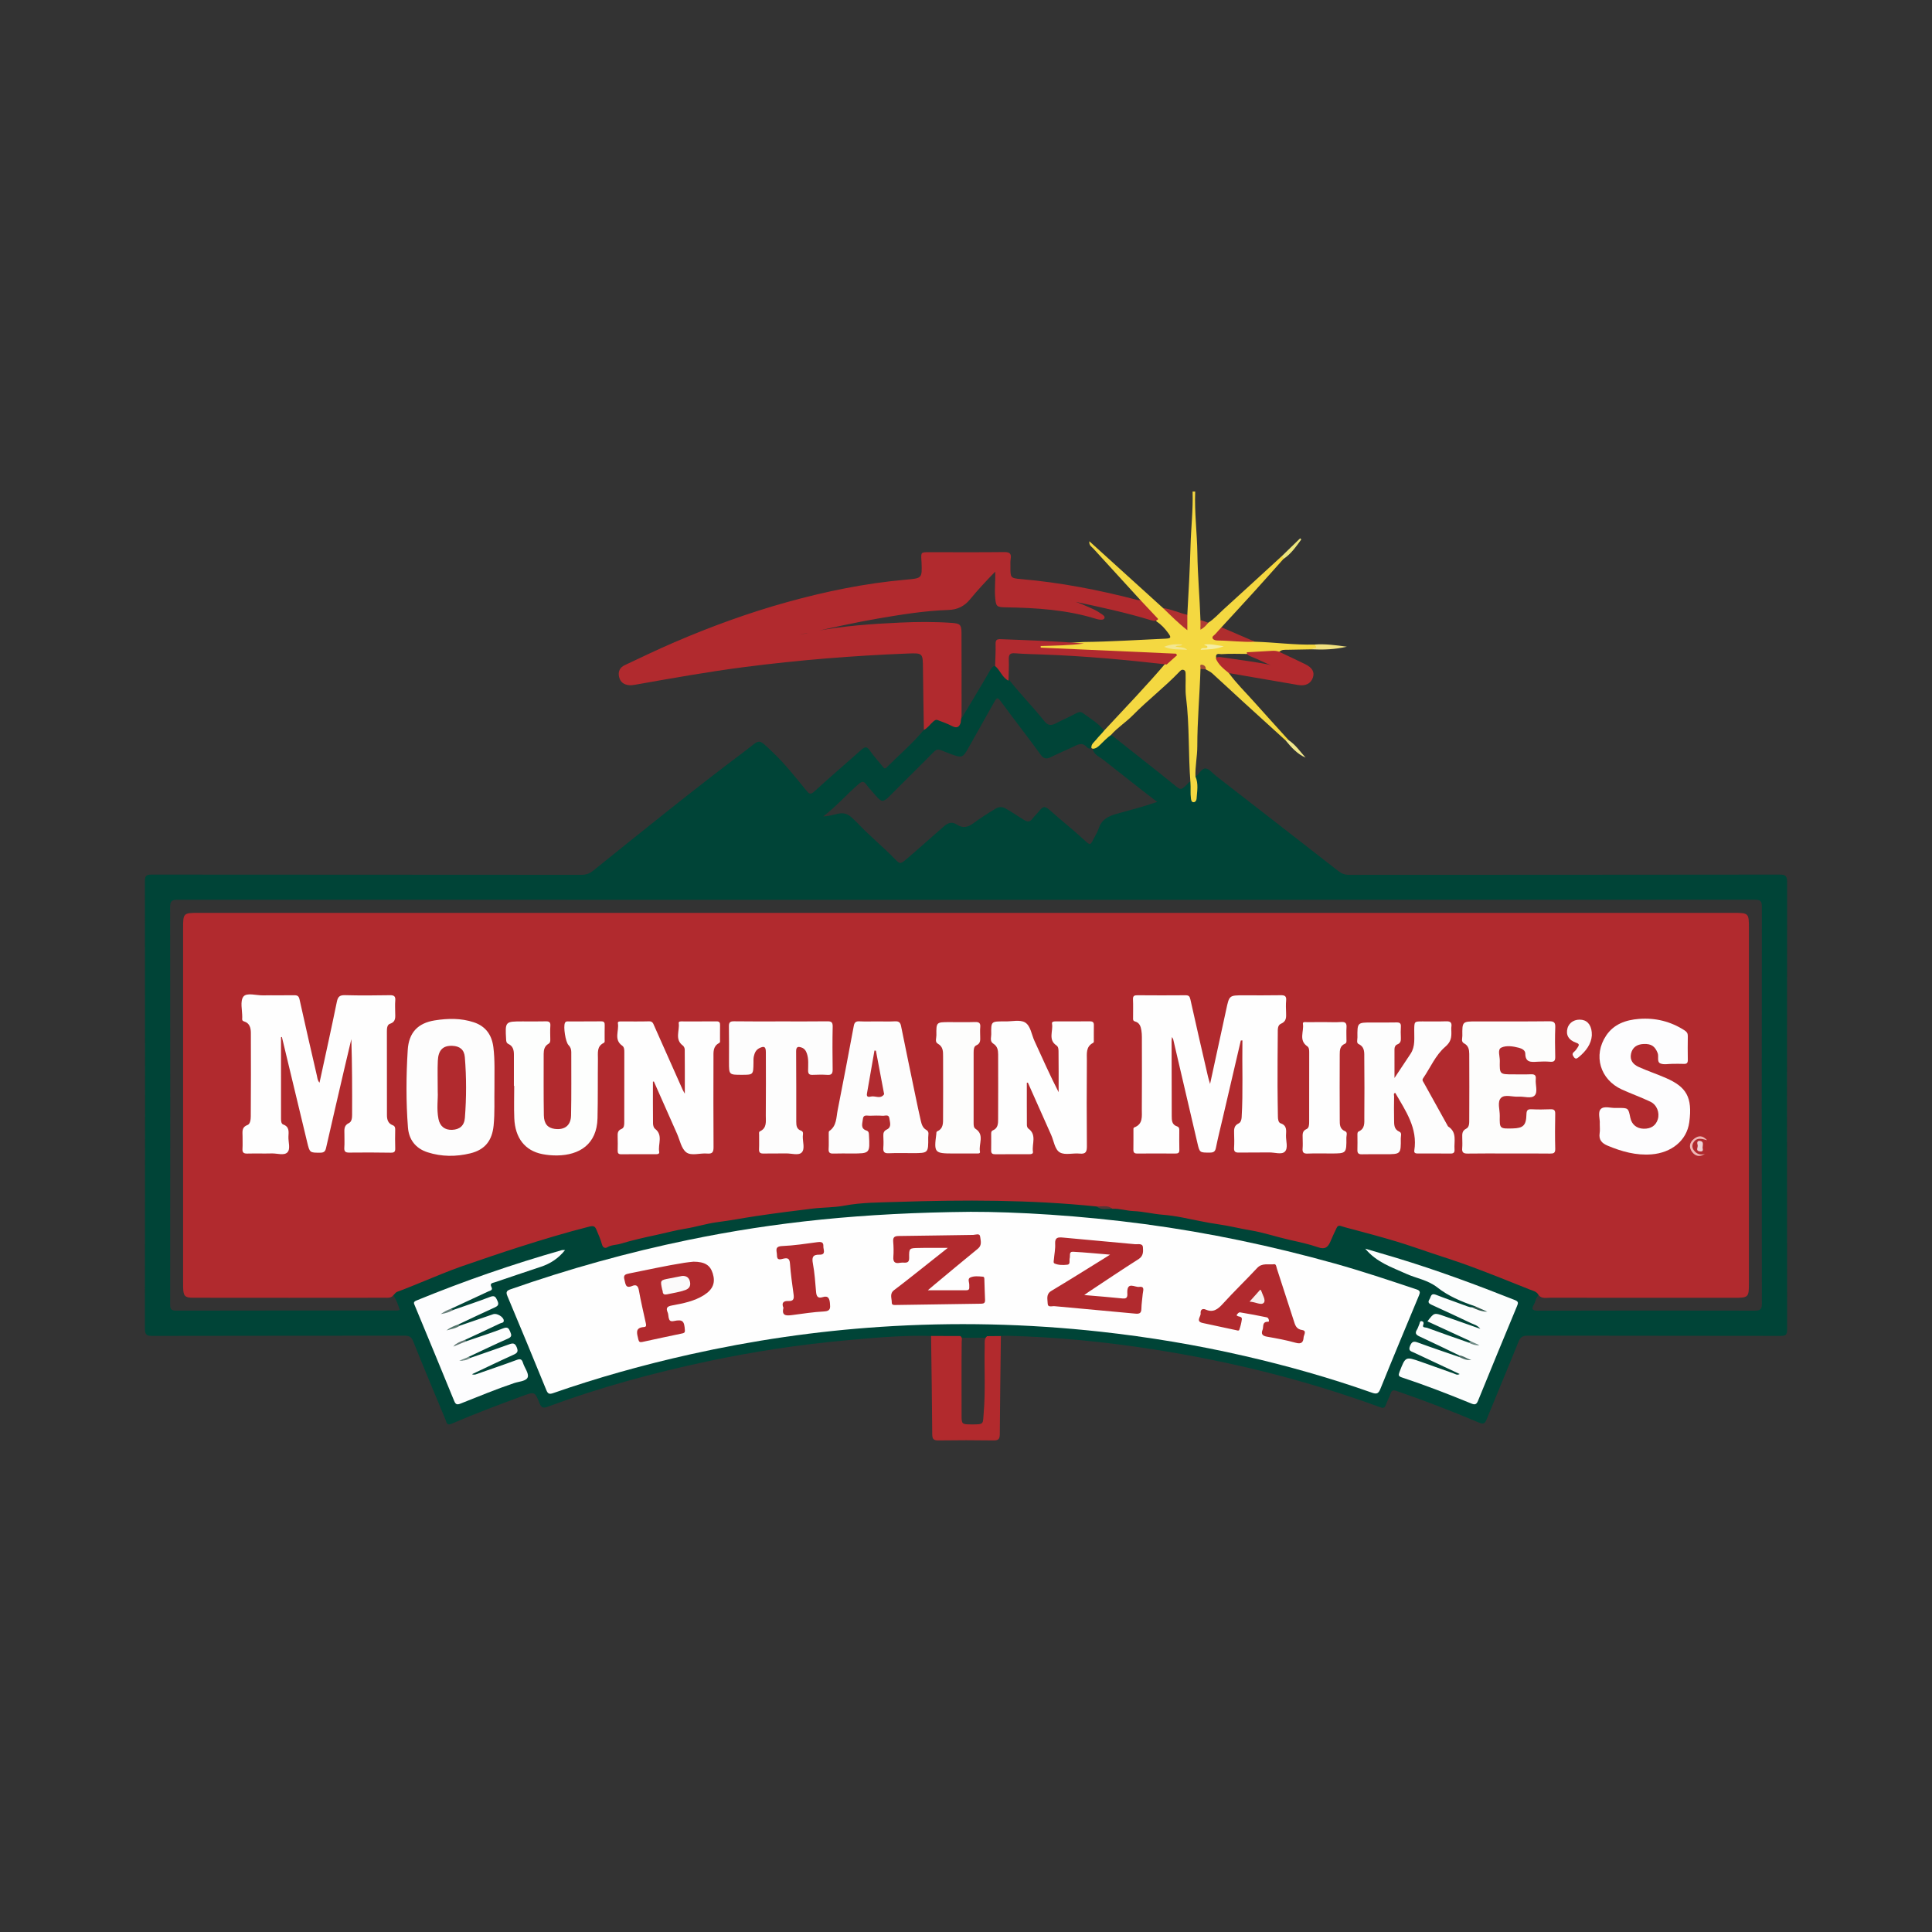 <?xml version="1.0" encoding="utf-8"?>
<!-- Generator: Adobe Illustrator 17.0.0, SVG Export Plug-In . SVG Version: 6.00 Build 0)  -->
<!DOCTYPE svg PUBLIC "-//W3C//DTD SVG 1.1//EN" "http://www.w3.org/Graphics/SVG/1.1/DTD/svg11.dtd">
<svg version="1.1" id="Layer_1" xmlns="http://www.w3.org/2000/svg" xmlns:xlink="http://www.w3.org/1999/xlink" x="0px" y="0px"
	 width="200px" height="200px" viewBox="0 0 200 200" enable-background="new 0 0 200 200" xml:space="preserve">

<rect x="0" y="0" width="200" height="200" fill="#333333" stroke="none"/>

<g>
	<path fill="#004437" d="M185,91.335c0.001-0.637-0.133-0.798-0.787-0.797c-14.855,0.022-29.709,0.015-44.564,0.025
		c-0.428,0-0.754-0.12-1.09-0.382c-4.225-3.298-8.46-6.582-12.693-9.87c-0.35-0.272-0.691-0.73-1.062-0.758
		c-0.432-0.033-0.651,0.598-1.049,0.839c-0.032,0.844-0.064,1.687-0.096,2.531c-0.043-0.003-0.086-0.006-0.13-0.01
		c-0.05-0.683-0.099-1.366-0.149-2.049c-0.277,0.021-0.408,0.252-0.581,0.415c-0.538,0.507-0.578,0.514-1.158,0.041
		c-2.067-1.689-4.184-3.316-6.269-4.983c-0.156-0.125-0.3-0.273-0.526-0.249c-0.685,0.326-1.071,1.027-1.729,1.386
		c0.074,0.649,0.668,0.844,1.079,1.164c1.847,1.438,3.668,2.908,5.595,4.375c-1.42,0.489-2.797,0.851-4.167,1.228
		c-0.862,0.237-1.574,0.569-1.877,1.497c-0.13,0.399-0.369,0.763-0.559,1.142c-0.311,0.62-0.354,0.627-0.884,0.135
		c-1.161-1.078-2.407-2.059-3.591-3.112c-0.569-0.506-0.726-0.46-1.195,0.122c-0.211,0.262-0.462,0.488-0.663,0.754
		c-0.24,0.318-0.491,0.309-0.81,0.122c-0.654-0.385-1.267-0.834-1.935-1.2c-0.382-0.209-0.692-0.201-1.058,0.02
		c-0.784,0.474-1.56,0.964-2.295,1.508c-0.571,0.423-1.094,0.531-1.711,0.128c-0.472-0.308-0.879-0.207-1.321,0.176
		c-1.316,1.138-2.598,2.315-3.929,3.437c-0.543,0.457-0.628,0.5-1.102,0.01c-1.257-1.301-2.672-2.437-3.908-3.761
		c-0.198-0.212-0.42-0.401-0.631-0.599c-0.408-0.383-0.859-0.504-1.412-0.382c-0.458,0.101-0.914,0.258-1.522,0.276
		c1.404-1.074,2.464-2.325,3.706-3.383c0.341-0.291,0.506-0.242,0.738,0.065c0.31,0.41,0.663,0.783,0.998,1.172
		c0.583,0.677,0.765,0.701,1.39,0.082c1.285-1.273,2.552-2.564,3.841-3.833c1.366-1.345,0.815-1.179,2.604-0.532
		c1.057,0.382,1.175,0.368,1.733-0.629c0.883-1.578,1.78-3.148,2.66-4.728c0.32-0.575,0.387-0.568,0.76-0.057
		c1.344,1.838,2.754,3.626,4.088,5.471c0.291,0.402,0.594,0.466,1.029,0.244c0.835-0.426,1.708-0.775,2.551-1.185
		c0.425-0.207,0.783-0.29,1.146,0.097c0.13,0.139,0.304,0.287,0.526,0.122c0.36-0.651,1.067-1.024,1.372-1.718
		c-0.613-0.811-1.49-1.308-2.284-1.902c-0.24-0.18-0.511-0.048-0.755,0.082c-0.668,0.357-1.366,0.655-2.036,1.007
		c-0.47,0.246-0.822,0.213-1.163-0.216c-1.164-1.464-2.481-2.798-3.642-4.266c-0.337-0.311-0.648-0.64-0.878-1.045
		c-0.142-0.249-0.332-0.467-0.67-0.429c-0.266,0.116-0.384,0.363-0.517,0.594c-1.003,1.738-2.044,3.452-3.08,5.17
		c-0.188,0.364-0.449,0.436-0.823,0.252c-0.397-0.195-0.835-0.296-1.235-0.49c-0.26-0.126-0.519-0.158-0.742,0.053
		c-0.335,0.317-0.724,0.592-0.901,1.047c-1.168,1.412-2.568,2.594-3.855,3.887c-0.212,0.213-0.294,0.043-0.408-0.097
		c-0.449-0.555-0.939-1.081-1.341-1.668c-0.31-0.452-0.528-0.364-0.87-0.058c-1.614,1.441-3.264,2.843-4.857,4.308
		c-0.421,0.388-0.569,0.228-0.843-0.106c-1.102-1.346-2.179-2.718-3.44-3.92c-1.631-1.554-1.268-1.383-2.854-0.193
		c-5.351,4.016-10.551,8.228-15.763,12.422c-0.367,0.295-0.724,0.428-1.201,0.428c-14.833-0.012-29.667-0.007-44.5-0.022
		c-0.535-0.001-0.704,0.094-0.703,0.675c0.019,15.437,0.021,30.873-0.002,46.31c-0.001,0.678,0.2,0.772,0.812,0.77
		c8.69-0.021,17.38-0.011,26.07-0.023c0.454-0.001,0.696,0.094,0.885,0.564c1.091,2.726,2.227,5.434,3.359,8.143
		c0.1,0.239,0.092,0.635,0.606,0.414c2.406-1.035,4.856-1.96,7.315-2.862c1.294-0.475,1.318-0.505,1.81,0.745
		c0.189,0.48,0.403,0.512,0.827,0.355c5.366-1.995,10.876-3.492,16.47-4.686c4.781-1.021,9.607-1.757,14.476-2.198
		c2.912-0.264,5.826-0.534,8.758-0.448c0.24,0.204,0.534,0.19,0.819,0.191c0.75,0.002,1.501,0.018,2.251-0.014
		c0.89,0.025,1.78,0.022,2.67,0c0.498-0.027,1.018,0.13,1.485-0.173c0.223-0.008,0.446-0.027,0.668-0.022
		c5.027,0.12,10.021,0.618,14.985,1.386c8.053,1.246,15.933,3.197,23.591,6.006c0.3,0.11,0.481,0.114,0.602-0.232
		c0.139-0.397,0.358-0.767,0.49-1.166c0.121-0.368,0.279-0.401,0.636-0.278c2.885,0.991,5.728,2.095,8.538,3.278
		c0.467,0.197,0.605,0.06,0.769-0.339c1.093-2.677,2.219-5.341,3.296-8.026c0.197-0.492,0.428-0.644,0.959-0.643
		c8.734,0.02,17.468,0.009,26.202,0.027c0.528,0.001,0.65-0.136,0.65-0.655C184.982,122.206,184.98,106.771,185,91.335z
		 M181.637,135.679c-7.461-0.017-14.923-0.016-22.384,0.005c-0.601,0.002-0.774-0.134-0.452-0.666
		c0.181-0.3,0.166-0.701,0.482-0.929c0.513,0.01,1.026,0.028,1.539,0.028c6.433,0.002,12.867-0.007,19.3,0.013
		c0.548,0.002,0.711-0.117,0.71-0.688c-0.017-12.688-0.018-25.376,0.002-38.064c0.001-0.599-0.201-0.67-0.72-0.67
		c-19.456,0.012-38.913,0.009-58.369,0.009c-33.865,0-67.729,0-101.594,0c-0.967,0-0.968,0-0.968,0.998
		c0,12.554,0.003,25.108-0.011,37.662c-0.001,0.541,0.064,0.761,0.703,0.759c6.746-0.028,13.492-0.017,20.238-0.018
		c0.2,0,0.401-0.019,0.6-0.029c0.338,0.45,0.482,0.983,0.672,1.498c-0.236,0.126-0.462,0.075-0.68,0.075
		c-7.484,0.003-14.967-0.002-22.451,0.015c-0.496,0.001-0.639-0.11-0.639-0.623c0.014-13.716,0.015-27.433-0.003-41.149
		c-0.001-0.619,0.172-0.766,0.781-0.766c54.419,0.014,108.838,0.014,163.257-0.002c0.59,0,0.74,0.141,0.739,0.734
		c-0.018,13.694-0.019,27.388,0,41.082C182.391,135.567,182.207,135.68,181.637,135.679z"/>
	<path fill="#F4D841" d="M135.789,67.218c-0.846,0.015-1.692,0.024-2.538,0.047c-0.283,0.008-0.587-0.033-0.81,0.216
		c-1.078,0.13-2.158,0.215-3.243,0.216c-0.92-0.007-1.843-0.04-2.762,0.019c-0.185,0.012-0.587-0.161-0.554,0.313
		c0.315,0.655,1.016,0.995,1.331,1.647c0.771,1.058,1.708,1.971,2.576,2.944c1.195,1.34,2.405,2.667,3.608,4
		c-0.098,0.086-0.202,0.088-0.312,0.026c-1.481-1.347-2.965-2.69-4.443-4.041c-1.056-0.965-2.097-1.946-3.158-2.906
		c-0.19-0.172-0.443-0.274-0.667-0.409c-0.162-0.305-0.344-0.302-0.544-0.037c-0.078,2.672-0.328,5.335-0.329,8.012
		c0,1.04-0.232,2.078-0.189,3.128c0.329,0.749,0.164,1.526,0.115,2.293c-0.012,0.183-0.137,0.372-0.334,0.357
		c-0.208-0.017-0.232-0.244-0.254-0.416c-0.069-0.531-0.005-1.067-0.047-1.598c-0.232-2.951-0.087-5.922-0.458-8.867
		c-0.095-0.754-0.017-1.516-0.042-2.275c-0.006-0.195,0.035-0.436-0.19-0.531c-0.226-0.095-0.374,0.1-0.508,0.239
		c-1.502,1.562-3.228,2.883-4.747,4.428c-0.717,0.73-1.6,1.286-2.281,2.06c-0.413,0.294-0.759,0.663-1.121,1.014
		c-0.205,0.199-0.42,0.391-0.728,0.412c-0.066-0.008-0.126-0.032-0.178-0.073c-0.045-0.413,0.294-0.611,0.502-0.878
		c0.256-0.328,0.569-0.607,0.823-0.938c2.187-2.356,4.421-4.671,6.501-7.127c0.129-0.181,0.327-0.304,0.473-0.644
		c-0.854,0.035-1.644-0.122-2.446-0.137c-3.514-0.065-7.019-0.351-10.532-0.413c-0.089-0.002-0.18-0.003-0.266-0.025
		c-0.188-0.049-0.441-0.061-0.421-0.33c0.016-0.211,0.232-0.243,0.408-0.277c0.22-0.042,0.444-0.033,0.666-0.027
		c1.158,0.033,2.304-0.137,3.457-0.182c2.836-0.031,5.667-0.218,8.499-0.344c0.599-0.027,0.622-0.125,0.264-0.612
		c-0.331-0.45-0.704-0.857-1.177-1.162c-0.118-0.092,0.054-0.235-0.114-0.374c-0.442-0.368-0.813-0.82-1.22-1.23
		c-0.164-0.165-0.4-0.307-0.334-0.606c-1.634-1.786-3.27-3.57-4.9-5.36c-0.168-0.184-0.451-0.306-0.394-0.74
		c2.573,2.333,5.098,4.622,7.623,6.911c1.01,0.468,1.555,1.502,2.429,2.005c-0.088-0.406-0.159-0.857,0.088-1.304
		c0.133-2.381,0.266-4.761,0.332-7.147c0.052-1.868,0.273-3.733,0.214-5.608c0.089,0,0.179,0,0.268,0
		c-0.083,2.144,0.194,4.276,0.227,6.412c0.036,2.3,0.241,4.587,0.319,6.883c0.157,0.433,0.157,0.433,0.001,0.834
		c0.289-0.179,0.458-0.5,0.805-0.552c0.602-0.377,1.066-0.914,1.586-1.384c2.016-1.828,4.019-3.672,6.026-5.509
		c0.239,0.002,0.235,0.134,0.162,0.303c-0.992,1.109-1.978,2.225-2.978,3.327c-1.137,1.253-2.286,2.493-3.43,3.739
		c0.053,0.343-0.223,0.507-0.403,0.716c-0.257,0.299-0.142,0.452,0.194,0.444c0.798-0.018,1.578,0.182,2.376,0.154
		c0.442-0.015,0.88,0.028,1.301,0.176c2.049,0.06,4.088,0.347,6.143,0.293c0.112,0.077,0.352,0.031,0.316,0.247
		C136.313,67.33,135.961,67.078,135.789,67.218z"/>
	<path fill="#B12A2E" d="M99.453,74.795c-0.157,0.54-0.455,0.604-0.94,0.347c-0.459-0.243-0.96-0.408-1.447-0.598
		c-0.189-0.074-0.312,0.03-0.461,0.157c-0.329,0.28-0.565,0.666-0.967,0.861c-0.032-2.12-0.074-4.239-0.094-6.359
		c-0.015-1.592-0.004-1.611-1.587-1.549c-5.644,0.221-11.267,0.673-16.871,1.397c-3.783,0.488-7.533,1.161-11.287,1.824
		c-0.218,0.038-0.444,0.072-0.662,0.056c-0.542-0.042-0.927-0.317-1.053-0.864c-0.126-0.55,0.086-0.975,0.591-1.211
		c1.711-0.803,3.413-1.629,5.149-2.374c3.783-1.624,7.646-3.037,11.615-4.139c4.042-1.123,8.14-1.966,12.325-2.334
		c1.694-0.149,1.697-0.126,1.631-1.824c-0.003-0.067-0.009-0.134-0.013-0.201c-0.043-0.821-0.043-0.821,0.804-0.821
		c2.59,0,5.181,0.018,7.771-0.012c0.577-0.007,0.76,0.172,0.666,0.724c-0.044,0.261-0.022,0.535-0.023,0.802
		c-0.005,1.128-0.009,1.177,1.111,1.273c4.076,0.348,8.072,1.128,12.025,2.157c0.105,0.027,0.221,0.017,0.331,0.025
		c0.56,0.597,1.119,1.194,1.681,1.789c0.092,0.097,0.227,0.182,0.006,0.28c-0.217,0.137-0.44,0.055-0.647-0.008
		c-2.566-0.784-5.187-1.34-7.807-1.901c-0.184-0.039-0.348-0.127-0.532-0.159c0.842,0.204,1.617,0.581,2.403,0.928
		c0.33,0.145,0.627,0.341,0.922,0.543c0.132,0.09,0.293,0.214,0.244,0.368c-0.062,0.197-0.28,0.186-0.462,0.174
		c-0.134-0.009-0.266-0.038-0.394-0.078c-3.063-0.952-6.222-1.147-9.399-1.197c-0.931-0.015-0.981-0.103-1.064-1.042
		c-0.077-0.866,0.043-1.726,0.008-2.655c-0.93,0.953-1.798,1.883-2.602,2.865c-0.599,0.731-1.318,1.074-2.253,1.105
		c-2.438,0.081-4.844,0.47-7.242,0.88c-2.371,0.406-4.72,0.934-7.067,1.46c-0.521,0.056-1.02,0.225-1.462,0.302
		c0.563-0.131,1.206-0.238,1.836-0.409c2.941-0.577,5.913-0.787,8.901-0.925c1.811-0.084,3.609-0.099,5.414,0.032
		c0.817,0.059,0.978,0.183,0.982,1.007c0.015,2.836,0.005,5.672,0.007,8.508C99.543,74.268,99.456,74.526,99.453,74.795z"/>
	<path fill="#B22A2D" d="M102.182,138.319c0.476-0.004,0.953-0.009,1.429-0.013c-0.041,3.392-0.092,6.784-0.113,10.176
		c-0.003,0.506-0.163,0.636-0.654,0.629c-1.897-0.027-3.795-0.028-5.692,0c-0.496,0.007-0.644-0.131-0.647-0.634
		c-0.022-3.392-0.076-6.784-0.12-10.176c1.007,0,2.015,0.001,3.022,0.001c0.239,0.157,0.15,0.398,0.147,0.609
		c-0.032,2.54-0.007,5.079-0.011,7.619c-0.001,0.889,0.04,0.918,0.96,0.924c1.43,0.009,1.229-0.02,1.329-1.192
		c0.199-2.315,0.041-4.631,0.104-6.946C101.947,138.971,101.863,138.593,102.182,138.319z"/>
	<path fill="#B22A2E" d="M129.066,67.523c0.865-0.049,1.73-0.097,2.594-0.148c0.269-0.016,0.531,0,0.782,0.107
		c0.885,0.42,1.773,0.833,2.653,1.263c0.758,0.37,1.01,0.822,0.813,1.403c-0.208,0.614-0.756,0.894-1.515,0.764
		c-2.393-0.41-4.786-0.823-7.179-1.234c-0.543-0.435-1.089-0.867-1.364-1.54c0.147-0.128,0.33-0.142,0.504-0.115
		c1.877,0.285,3.766,0.502,5.215,0.826c-0.455-0.128-1.232-0.57-2.062-0.883C129.307,67.889,129.084,67.798,129.066,67.523z"/>
	<path fill="#B02D2E" d="M129.913,66.431c-1.285,0.063-2.562-0.113-3.845-0.127c-0.206-0.002-0.451-0.051-0.531-0.208
		c-0.109-0.213,0.166-0.324,0.285-0.468c0.197-0.238,0.414-0.459,0.622-0.688C127.601,65.437,128.757,65.934,129.913,66.431z"/>
	<path fill="#B03030" d="M122.912,63.643c0,0.484,0,0.968,0,1.594c-0.963-0.751-1.729-1.535-2.517-2.294
		C121.265,63.066,122.061,63.456,122.912,63.643z"/>
	<path fill="#F0E07F" d="M135.789,67.218c0.005-0.21,0.849,0.032,0.266-0.495c1.131-0.087,2.247,0.067,3.371,0.223
		C138.228,67.23,137.013,67.277,135.789,67.218z"/>
	<path fill="#F0E78D" d="M133.085,76.646c0.104-0.009,0.208-0.017,0.312-0.026c0.72,0.471,1.19,1.184,1.758,1.809
		C134.278,78.049,133.672,77.359,133.085,76.646z"/>
	<path fill="#ECE57C" d="M132.853,57.874c-0.01-0.125-0.041-0.238-0.162-0.303c0.634-0.616,1.267-1.231,1.901-1.847
		c0.039,0.04,0.079,0.079,0.118,0.119C134.166,56.585,133.646,57.348,132.853,57.874z"/>
	<path fill="#B03B34" d="M125.079,64.465c-0.205,0.258-0.419,0.508-0.807,0.724c0-0.373,0-0.69,0-1.006
		C124.542,64.277,124.811,64.371,125.079,64.465z"/>
	<path fill="#9F4C36" d="M124.274,69.253c0.021-0.158-0.102-0.441,0.085-0.445c0.221-0.004,0.494,0.142,0.459,0.482
		C124.637,69.278,124.455,69.266,124.274,69.253z"/>
	<path fill="#B12A2F" d="M120.774,68.786c-4.27-0.487-8.548-0.881-12.845-1.032c-0.957-0.034-1.916-0.054-2.87-0.127
		c-0.516-0.04-0.646,0.148-0.628,0.636c0.028,0.733-0.017,1.469-0.031,2.204c-0.658-0.327-0.85-1.08-1.386-1.519
		c0.02-0.759,0.068-1.518,0.049-2.275c-0.01-0.421,0.117-0.521,0.529-0.505c2.876,0.109,5.753,0.206,8.623,0.448
		c-1.485,0.197-2.985,0.217-4.483,0.26c0.001,0.056,0.002,0.112,0.003,0.168c4.667,0.208,9.335,0.416,14.002,0.624
		c0.037,0.053,0.075,0.106,0.112,0.158C121.491,68.145,121.133,68.465,120.774,68.786z"/>
	<path fill="#F2E690" d="M122.399,66.723c-0.187,0.202-0.47,0.04-0.724,0.202c0.438,0.106,0.888,0.031,1.219,0.34
		c-0.761-0.054-1.541,0.034-2.382-0.306C121.191,66.665,121.792,66.675,122.399,66.723z"/>
	<path fill="#F5EDA2" d="M124.283,67.265c0.152-0.317,0.492-0.058,0.703-0.239c0.046-0.258-0.267-0.148-0.33-0.296
		c0.643-0.108,1.26,0.064,2.026,0.171C125.821,67.239,125.048,67.226,124.283,67.265z"/>
	<path fill="#B12A2E" d="M113.531,124.895c-6.866-0.705-13.755-0.701-20.637-0.474c-1.824,0.06-3.685,0.047-5.516,0.391
		c-1.058,0.199-2.165,0.169-3.25,0.3c-1.955,0.236-3.906,0.485-5.854,0.776c-1.333,0.199-2.657,0.456-3.995,0.627
		c-1.127,0.144-2.226,0.501-3.351,0.681c-1.007,0.161-1.986,0.43-2.98,0.643c-1.244,0.266-2.489,0.546-3.705,0.913
		c-0.458,0.138-0.955,0.105-1.39,0.373c-0.187,0.115-0.441,0.059-0.534-0.295c-0.139-0.525-0.367-1.027-0.577-1.53
		c-0.13-0.312-0.264-0.443-0.713-0.329c-2.447,0.618-4.857,1.348-7.262,2.115c-1.989,0.635-3.964,1.309-5.935,1.992
		c-1.46,0.506-2.88,1.127-4.316,1.7c-0.788,0.314-1.566,0.653-2.364,0.937c-0.222,0.079-0.296,0.248-0.438,0.375
		c-0.226,0.292-0.558,0.253-0.863,0.253c-6.612,0.008-13.224,0.01-19.836,0c-0.884-0.001-1.032-0.173-1.058-1.074
		c-0.005-0.179-0.003-0.357-0.003-0.536c0-12.219,0-24.438,0-36.657c0-1.539,0.036-1.576,1.572-1.576
		c52.986-0.001,105.972-0.001,158.958,0c1.53,0,1.565,0.037,1.565,1.582c0,12.219,0.001,24.438,0,36.657
		c0,1.588-0.022,1.61-1.602,1.61c-6.322,0-12.643,0.003-18.965-0.006c-0.409-0.001-0.861,0.119-1.198-0.254
		c-0.187-0.412-0.614-0.472-0.962-0.612c-1.984-0.797-3.969-1.591-5.972-2.339c-1.394-0.52-2.815-0.967-4.226-1.441
		c-1.204-0.404-2.402-0.827-3.617-1.193c-1.444-0.434-2.901-0.825-4.357-1.215c-0.426-0.114-0.867-0.215-1.275-0.353
		c-0.355-0.121-0.432,0.017-0.535,0.229c-0.219,0.45-0.426,0.907-0.621,1.369c-0.276,0.654-0.62,0.812-1.272,0.584
		c-0.97-0.339-1.973-0.546-2.973-0.773c-1.345-0.304-2.661-0.754-4.017-0.981c-1.125-0.188-2.231-0.47-3.363-0.63
		c-1.242-0.175-2.467-0.462-3.7-0.698c-0.674-0.129-1.367-0.233-2.036-0.286c-1.02-0.08-2.009-0.341-3.036-0.381
		c-0.717-0.028-1.427-0.277-2.163-0.237C114.637,124.902,114.052,125.118,113.531,124.895z"/>
	<path fill="#FEFEFE" d="M100.475,125.447c4.707-0.009,11.383,0.383,18.033,1.273c6.635,0.888,13.164,2.267,19.608,4.064
		c2.876,0.802,5.706,1.754,8.538,2.698c0.377,0.126,0.37,0.307,0.242,0.614c-1.343,3.224-2.693,6.446-4,9.685
		c-0.204,0.507-0.405,0.555-0.874,0.389c-4.329-1.532-8.743-2.778-13.216-3.806c-4.912-1.129-9.877-1.957-14.889-2.508
		c-7.587-0.834-15.189-1.004-22.801-0.498c-6.642,0.441-13.214,1.402-19.712,2.855c-4.783,1.07-9.496,2.383-14.124,3.996
		c-0.408,0.142-0.56,0.096-0.727-0.313c-1.327-3.255-2.672-6.502-4.034-9.743c-0.181-0.431-0.038-0.556,0.342-0.689
		c6.013-2.108,12.136-3.813,18.376-5.102C80.223,126.505,89.305,125.552,100.475,125.447z"/>
	<path fill="#FCFDFD" d="M151.063,140.311c-1.361-0.652-2.716-1.318-4.087-1.948c-0.375-0.172-0.542-0.33-0.289-0.725
		c0.106-0.166,0.15-0.37,0.237-0.549c0.06-0.124,0.046-0.355,0.235-0.326c0.174,0.027,0.267,0.138,0.17,0.391
		c-0.12,0.316,0.258,0.246,0.394,0.296c1.418,0.524,2.848,1.018,4.274,1.519c0.376,0.064,0.75,0.131,1.057,0.369
		c-0.215-0.235-0.607-0.206-0.802-0.487c-1.492-0.688-2.984-1.375-4.486-2.067c0.698-0.903,0.699-0.904,1.69-0.556
		c1.214,0.426,2.427,0.852,3.787,1.33c-0.332-0.397-0.679-0.451-0.968-0.589c-1.346-0.643-2.7-1.271-4.058-1.889
		c-0.293-0.133-0.448-0.257-0.236-0.582c0.161-0.246,0.131-0.674,0.66-0.466c1.094,0.43,2.212,0.802,3.312,1.219
		c0.152,0.058,0.293,0.084,0.446,0.09c0.513,0.083,1.001,0.233,1.392,0.461c-0.264-0.291-0.832-0.19-1.117-0.589
		c-1.379-0.459-2.769-1.063-3.856-1.92c-1.027-0.81-2.187-0.947-3.259-1.437c-1.471-0.673-3.04-1.162-4.231-2.595
		c1.164,0.344,2.196,0.643,3.224,0.954c4.158,1.259,8.228,2.765,12.265,4.365c0.391,0.155,0.358,0.307,0.227,0.62
		c-1.358,3.268-2.711,6.538-4.043,9.817c-0.164,0.404-0.344,0.417-0.699,0.271c-2.369-0.969-4.755-1.895-7.186-2.699
		c-0.335-0.111-0.375-0.22-0.242-0.561c0.623-1.609,0.609-1.619,2.209-1.059c1.135,0.397,2.263,0.811,3.398,1.209
		c0.179,0.063,0.355,0.21,0.624,0.062c-1.6-0.751-3.165-1.488-4.732-2.22c-0.295-0.138-0.616-0.173-0.408-0.685
		c0.194-0.479,0.388-0.513,0.83-0.35c1.415,0.522,2.847,0.999,4.272,1.493c0.272-0.083,0.472,0.112,0.772,0.224
		C151.535,140.54,151.277,140.469,151.063,140.311z"/>
	<path fill="#FDFDFE" d="M47.612,137.228c1.152-0.396,2.304-0.795,3.458-1.187c0.35-0.119,1.004,0.253,1.073,0.609
		c0.059,0.306-0.234,0.282-0.386,0.355c-1.201,0.576-2.411,1.134-3.618,1.698c-0.311,0.372-0.779,0.377-1.194,0.556
		c0.462-0.116,0.883-0.331,1.339-0.42c1.276-0.44,2.563-0.851,3.822-1.335c0.459-0.177,0.564,0.012,0.71,0.355
		c0.14,0.329,0.196,0.525-0.229,0.711c-1.36,0.596-2.696,1.246-4.042,1.875c-0.246,0.281-0.594,0.316-0.849,0.403
		c0.294-0.018,0.611-0.252,0.979-0.274c1.343-0.467,2.691-0.92,4.027-1.408c0.399-0.146,0.61-0.145,0.795,0.314
		c0.185,0.461,0.032,0.595-0.36,0.772c-1.434,0.647-2.85,1.334-4.276,2.006c0.257,0.108,0.474-0.01,0.706-0.093
		c1.299-0.462,2.61-0.894,3.901-1.378c0.386-0.145,0.552-0.1,0.674,0.301c0.155,0.507,0.617,1.074,0.491,1.471
		c-0.133,0.423-0.9,0.448-1.394,0.614c-1.876,0.629-3.7,1.389-5.537,2.115c-0.366,0.145-0.523,0.137-0.687-0.265
		c-1.344-3.296-2.712-6.582-4.074-9.87c-0.095-0.23-0.196-0.375,0.179-0.528c4.919-2.015,9.931-3.757,15.044-5.212
		c0.078-0.022,0.168-0.003,0.329-0.003c-0.696,0.871-1.527,1.407-2.518,1.733c-1.584,0.522-3.161,1.063-4.741,1.596
		c-0.244,0.082-0.573,0.083-0.354,0.508c0.169,0.329-0.158,0.361-0.336,0.444c-1.287,0.606-2.58,1.201-3.871,1.8
		c-0.174,0.258-0.492,0.268-0.722,0.433c0.3-0.183,0.64-0.243,0.974-0.321c1.277-0.447,2.563-0.87,3.825-1.355
		c0.487-0.187,0.572,0.049,0.741,0.402c0.209,0.436,0.022,0.562-0.337,0.724c-1.235,0.556-2.456,1.145-3.682,1.722
		c-0.317,0.364-0.781,0.377-1.196,0.551C46.735,137.534,47.157,137.322,47.612,137.228z"/>
	<path fill="#543737" d="M113.531,124.895c0.55,0.022,1.133-0.176,1.626,0.237C114.607,125.107,114.025,125.309,113.531,124.895z"/>
	<path fill="#2F584D" d="M152.675,135.212c0.431,0.191,0.863,0.382,1.294,0.573c-0.573-0.013-1.083-0.192-1.569-0.445
		C152.492,135.298,152.583,135.255,152.675,135.212z"/>
	<path fill="#647975" d="M48.283,138.839c-0.454,0.188-0.907,0.377-1.361,0.565c0.336-0.39,0.771-0.556,1.216-0.701
		C48.186,138.748,48.234,138.794,48.283,138.839z"/>
	<path fill="#53756B" d="M47.612,137.228c-0.417,0.3-0.92,0.35-1.393,0.498c0.376-0.301,0.805-0.482,1.252-0.628
		C47.518,137.141,47.565,137.184,47.612,137.228z"/>
	<path fill="#667E79" d="M46.924,135.605c-0.352,0.205-0.727,0.338-1.302,0.428c0.427-0.285,0.719-0.448,1.05-0.54
		C46.756,135.53,46.84,135.567,46.924,135.605z"/>
	<path fill="#708B85" d="M152.253,138.851c0.298,0.132,0.597,0.264,0.895,0.396c-0.426,0.044-0.798-0.081-1.15-0.278
		C152.082,138.93,152.168,138.89,152.253,138.851z"/>
	<path fill="#4A6A62" d="M151.063,140.311c0.404,0.034,0.711,0.291,1.242,0.487c-0.578,0.023-0.904-0.166-1.24-0.32
		C151.065,140.422,151.064,140.366,151.063,140.311z"/>
	<path fill="#728C86" d="M48.675,140.574c-0.324,0.249-0.719,0.288-1.138,0.293c0.336-0.141,0.672-0.281,1.008-0.422
		C48.588,140.489,48.631,140.532,48.675,140.574z"/>
	<path fill="#FEFEFE" d="M128.448,107.716c-0.626,2.685-1.253,5.37-1.878,8.055c-0.238,1.019-0.496,2.035-0.7,3.061
		c-0.08,0.403-0.269,0.484-0.637,0.485c-1.047,0.001-1.044,0.015-1.281-1.004c-0.833-3.579-1.668-7.157-2.505-10.735
		c-0.013-0.056-0.056-0.106-0.122-0.223c-0.021,0.176-0.043,0.28-0.043,0.384c0.003,2.591,0.005,5.182,0.015,7.774
		c0.002,0.45,0,0.917,0.559,1.092c0.176,0.055,0.225,0.193,0.224,0.366c-0.003,0.692-0.011,1.385,0.005,2.077
		c0.007,0.315-0.15,0.367-0.413,0.366c-1.318-0.007-2.636-0.008-3.954,0c-0.287,0.002-0.396-0.107-0.391-0.393
		c0.012-0.67,0.003-1.34,0.006-2.01c0-0.108-0.029-0.256,0.089-0.301c0.924-0.347,0.773-1.158,0.779-1.865
		c0.021-2.502,0.009-5.004,0.006-7.506c0-0.222-0.017-0.446-0.05-0.666c-0.063-0.412-0.195-0.804-0.647-0.927
		c-0.262-0.072-0.213-0.244-0.214-0.411c-0.004-0.625,0.02-1.252-0.01-1.876c-0.018-0.381,0.149-0.432,0.473-0.43
		c1.653,0.013,3.306,0.015,4.959,0.001c0.33-0.003,0.436,0.097,0.51,0.43c0.591,2.674,1.212,5.341,1.827,8.009
		c0.044,0.191,0.107,0.379,0.211,0.742c0.583-2.682,1.132-5.191,1.671-7.702c0.316-1.472,0.308-1.474,1.81-1.474
		c1.273,0,2.547,0.014,3.82-0.01c0.419-0.008,0.616,0.081,0.573,0.544c-0.039,0.421-0.02,0.849-0.005,1.272
		c0.016,0.472,0.04,0.895-0.529,1.136c-0.369,0.156-0.328,0.613-0.332,0.963c-0.019,1.831-0.025,3.663-0.024,5.495
		c0.001,1.049,0.025,2.098,0.038,3.147c0.003,0.278,0.041,0.622,0.29,0.707c0.678,0.233,0.562,0.761,0.548,1.252
		c-0.017,0.574,0.246,1.307-0.117,1.675c-0.334,0.339-1.06,0.075-1.613,0.085c-1.05,0.019-2.1-0.007-3.149,0.014
		c-0.374,0.007-0.522-0.101-0.497-0.491c0.031-0.489,0.021-0.983,0.005-1.474c-0.014-0.431-0.025-0.825,0.464-1.052
		c0.226-0.105,0.302-0.39,0.316-0.637c0.155-2.653,0.037-5.306,0.079-7.959C128.558,107.706,128.503,107.711,128.448,107.716z"/>
	<path fill="#FEFEFE" d="M29.09,107.374c0,2.812-0.001,5.624,0.002,8.436c0,0.227,0.02,0.524,0.226,0.598
		c0.661,0.239,0.562,0.762,0.541,1.261c-0.024,0.553,0.235,1.259-0.104,1.618c-0.345,0.365-1.057,0.101-1.607,0.116
		c-0.848,0.023-1.697-0.009-2.545,0.014c-0.376,0.01-0.526-0.106-0.501-0.493c0.028-0.422,0.002-0.848,0.008-1.272
		c0.006-0.464-0.138-0.95,0.519-1.195c0.276-0.103,0.329-0.566,0.331-0.904c0.013-2.88,0.027-5.761,0.009-8.641
		c-0.003-0.485-0.12-1.005-0.702-1.175c-0.263-0.077-0.191-0.267-0.19-0.426c0.006-0.733-0.241-1.671,0.118-2.14
		c0.342-0.446,1.334-0.117,2.04-0.131c1.071-0.021,2.144,0.007,3.215-0.011c0.344-0.006,0.481,0.078,0.563,0.45
		c0.576,2.63,1.189,5.253,1.792,7.877c0.054,0.234,0.059,0.488,0.271,0.723c0.608-2.814,1.226-5.589,1.794-8.375
		c0.112-0.552,0.318-0.699,0.867-0.684c1.54,0.042,3.082,0.03,4.622,0.003c0.44-0.008,0.597,0.118,0.558,0.559
		c-0.035,0.399-0.008,0.803-0.008,1.205c0,0.476,0.119,0.975-0.539,1.193c-0.288,0.095-0.319,0.465-0.319,0.761
		c-0.001,2.902,0.003,5.804,0.006,8.706c0,0.454,0.119,0.852,0.584,1.029c0.238,0.091,0.273,0.246,0.27,0.466
		c-0.009,0.647-0.022,1.296,0.003,1.942c0.014,0.367-0.132,0.447-0.471,0.442c-1.429-0.02-2.858-0.032-4.287-0.01
		c-0.429,0.007-0.541-0.139-0.512-0.539c0.032-0.444,0.005-0.893,0.01-1.339c0.005-0.45-0.104-0.915,0.468-1.182
		c0.29-0.135,0.325-0.532,0.327-0.84c0.011-2.609,0.006-5.218-0.078-7.846c-0.238,1.007-0.48,2.013-0.714,3.021
		c-0.64,2.754-1.282,5.508-1.908,8.265c-0.079,0.349-0.234,0.468-0.587,0.47c-1.096,0.005-1.099,0.018-1.367-1.099
		c-0.873-3.629-1.744-7.258-2.616-10.887C29.148,107.352,29.119,107.363,29.09,107.374z"/>
	<path fill="#FEFEFE" d="M67.591,111.98c0,1.437-0.007,2.875,0.009,4.312c0.002,0.188,0.067,0.449,0.199,0.551
		c0.883,0.676,0.291,1.606,0.442,2.403c0.038,0.199-0.147,0.238-0.32,0.238c-1.206-0.002-2.413-0.008-3.619,0.005
		c-0.317,0.004-0.366-0.149-0.36-0.411c0.011-0.469,0.014-0.938-0.002-1.407c-0.011-0.346-0.01-0.641,0.397-0.802
		c0.284-0.113,0.287-0.434,0.287-0.703c0.006-2.412,0.009-4.825,0.006-7.237c0-0.243,0.001-0.527-0.217-0.68
		c-0.901-0.63-0.311-1.542-0.449-2.314c-0.038-0.214,0.194-0.197,0.345-0.198c0.96-0.002,1.922,0.018,2.881-0.01
		c0.374-0.011,0.432,0.237,0.537,0.473c0.987,2.217,1.973,4.435,2.96,6.652c0.034,0.077,0.083,0.148,0.206,0.367
		c0-1.625,0.005-3.099-0.009-4.573c-0.001-0.14-0.086-0.328-0.195-0.409c-0.867-0.644-0.319-1.543-0.426-2.32
		c-0.028-0.206,0.214-0.181,0.363-0.181c1.184-0.002,2.368,0.007,3.552-0.005c0.313-0.003,0.369,0.148,0.363,0.412
		c-0.011,0.491,0.001,0.983-0.005,1.474c-0.001,0.126,0.048,0.285-0.099,0.362c-0.649,0.338-0.577,0.948-0.578,1.525
		c-0.005,3.083-0.017,6.165,0.007,9.247c0.004,0.525-0.13,0.712-0.664,0.664c-0.731-0.066-1.63,0.27-2.156-0.124
		c-0.515-0.386-0.665-1.265-0.963-1.934c-0.802-1.8-1.598-3.604-2.396-5.406C67.655,111.963,67.623,111.971,67.591,111.98z"/>
	<path fill="#FEFEFE" d="M106.297,112.085c0,1.461-0.004,2.922,0.006,4.383c0.001,0.122,0.058,0.293,0.149,0.358
		c0.908,0.652,0.353,1.591,0.477,2.393c0.037,0.241-0.186,0.262-0.374,0.263c-1.183,0-2.366-0.004-3.549,0.004
		c-0.28,0.002-0.408-0.096-0.402-0.387c0.011-0.58,0.005-1.161,0.003-1.741c0-0.142,0.024-0.284,0.163-0.339
		c0.555-0.223,0.553-0.717,0.555-1.181c0.012-2.232,0.007-4.464,0.003-6.697c-0.001-0.434-0.081-0.84-0.493-1.097
		c-0.395-0.246-0.217-0.647-0.222-0.977c-0.021-1.336-0.009-1.336,1.318-1.333c0.045,0,0.089,0,0.134,0
		c0.69,0.013,1.509-0.2,2.034,0.1c0.588,0.337,0.679,1.252,0.985,1.914c0.817,1.771,1.596,3.558,2.504,5.313
		c0-1.409,0.009-2.818-0.01-4.227c-0.003-0.206-0.009-0.472-0.216-0.612c-0.889-0.599-0.323-1.495-0.458-2.245
		c-0.043-0.238,0.204-0.244,0.386-0.244c1.183-0.001,2.366,0.004,3.549-0.005c0.283-0.002,0.404,0.102,0.397,0.391
		c-0.012,0.513,0,1.027-0.005,1.54c-0.001,0.105,0.038,0.241-0.083,0.303c-0.762,0.393-0.631,1.126-0.636,1.771
		c-0.021,2.969-0.024,5.938,0.002,8.906c0.005,0.581-0.104,0.846-0.752,0.779c-0.684-0.071-1.502,0.181-2.035-0.115
		c-0.539-0.299-0.626-1.179-0.907-1.807c-0.809-1.807-1.611-3.616-2.416-5.425C106.369,112.078,106.333,112.082,106.297,112.085z"/>
	<path fill="#FDFDFD" d="M144.357,111.592c0.636-0.955,1.16-1.731,1.671-2.514c0.499-0.765,0.361-1.634,0.373-2.474
		c0.013-0.866,0.003-0.867,0.861-0.868c0.804-0.001,1.609,0.018,2.412-0.01c0.419-0.015,0.641,0.083,0.575,0.548
		c-0.025,0.175-0.009,0.357-0.004,0.536c0.017,0.614-0.053,1.056-0.638,1.558c-1.004,0.861-1.538,2.165-2.293,3.267
		c-0.131,0.191,0.014,0.333,0.097,0.483c0.81,1.462,1.621,2.923,2.432,4.384c0.022,0.039,0.037,0.091,0.071,0.112
		c0.946,0.595,0.595,1.544,0.658,2.382c0.024,0.323-0.106,0.424-0.422,0.42c-1.117-0.014-2.234-0.007-3.351-0.005
		c-0.218,0-0.436-0.019-0.39-0.308c0.368-2.322-0.902-4.106-1.97-5.966c-0.219,0.04-0.119,0.239-0.121,0.364
		c-0.012,0.804-0.019,1.609-0.002,2.413c0.01,0.482-0.038,0.988,0.556,1.245c0.272,0.117,0.135,0.444,0.137,0.674
		c0.016,1.651,0.011,1.651-1.613,1.652c-0.804,0-1.609-0.013-2.413,0.007c-0.354,0.009-0.477-0.121-0.464-0.466
		c0.019-0.491,0.003-0.983,0.003-1.474c0-0.156-0.024-0.355,0.133-0.425c0.668-0.298,0.576-0.906,0.58-1.443
		c0.018-2.055,0.016-4.111-0.004-6.166c-0.005-0.536,0.076-1.125-0.589-1.438c-0.238-0.112-0.118-0.452-0.12-0.688
		c-0.016-1.542-0.012-1.543,1.498-1.543c0.849,0,1.698,0.015,2.547-0.007c0.357-0.009,0.476,0.112,0.451,0.461
		c-0.025,0.356-0.017,0.715-0.002,1.072c0.013,0.323,0.005,0.605-0.37,0.745c-0.201,0.075-0.288,0.28-0.289,0.494
		C144.354,109.537,144.357,110.463,144.357,111.592z"/>
	<path fill="#FDFDFC" d="M156.164,119.409c-1.407-0.001-2.815-0.016-4.222,0.008c-0.43,0.007-0.618-0.103-0.576-0.557
		c0.033-0.354,0.009-0.714,0.007-1.072c-0.003-0.375-0.047-0.72,0.409-0.948c0.347-0.173,0.311-0.631,0.313-0.977
		c0.015-2.256,0.01-4.512,0-6.768c-0.002-0.431-0.079-0.845-0.525-1.079c-0.344-0.181-0.185-0.519-0.188-0.785
		c-0.018-1.494-0.01-1.495,1.492-1.495c2.502-0.001,5.004,0.014,7.505-0.015c0.517-0.006,0.639,0.151,0.621,0.641
		c-0.038,1.004-0.029,2.01-0.003,3.015c0.01,0.397-0.08,0.571-0.512,0.535c-0.444-0.037-0.894-0.032-1.339-0.003
		c-0.643,0.041-1.242,0.099-1.248-0.84c-0.002-0.341-0.336-0.516-0.648-0.599c-0.612-0.163-1.312-0.271-1.836-0.021
		c-0.419,0.2-0.143,0.896-0.153,1.366c-0.03,1.401-0.011,1.402,1.369,1.402c0.603,0,1.207,0.019,1.809-0.007
		c0.381-0.016,0.59,0.053,0.544,0.502c-0.059,0.573,0.232,1.313-0.108,1.684c-0.346,0.379-1.095,0.09-1.666,0.13
		c-0.619,0.044-1.42-0.261-1.814,0.118c-0.427,0.411-0.127,1.226-0.139,1.863c-0.025,1.34-0.007,1.34,1.33,1.309
		c1.1-0.026,1.407-0.315,1.431-1.458c0.009-0.406,0.111-0.55,0.529-0.528c0.646,0.034,1.296,0.026,1.943,0.001
		c0.36-0.014,0.515,0.069,0.507,0.472c-0.025,1.206-0.03,2.413,0.002,3.618c0.012,0.448-0.17,0.501-0.548,0.496
		C159.024,119.398,157.594,119.409,156.164,119.409z"/>
	<path fill="#FDFDFD" d="M51.185,112.649c-0.028,1.172,0.047,2.512-0.084,3.85c-0.153,1.565-0.887,2.521-2.417,2.895
		c-1.473,0.359-2.967,0.358-4.427-0.112c-1.237-0.398-1.929-1.309-2.026-2.566c-0.206-2.674-0.19-5.356-0.022-8.032
		c0.112-1.785,1.043-2.778,2.801-3.055c1.352-0.213,2.712-0.243,4.041,0.199c1.24,0.412,1.863,1.323,2.022,2.571
		C51.245,109.754,51.176,111.12,51.185,112.649z"/>
	<path fill="#FDFEFD" d="M53.198,112.412c0-1.071-0.004-2.143,0.002-3.214c0.003-0.472-0.084-0.899-0.556-1.119
		c-0.228-0.106-0.241-0.273-0.252-0.484c-0.103-1.86-0.106-1.859,1.73-1.859c0.781,0,1.563,0.014,2.343-0.007
		c0.353-0.009,0.539,0.056,0.507,0.469c-0.035,0.466-0.01,0.937-0.006,1.405c0.002,0.184-0.009,0.349-0.197,0.457
		c-0.399,0.23-0.488,0.62-0.488,1.036c-0.001,2.12-0.016,4.24,0.018,6.36c0.014,0.888,0.41,1.316,1.13,1.408
		c1.019,0.131,1.665-0.349,1.687-1.397c0.045-2.186,0.019-4.374,0.022-6.561c0-0.28-0.084-0.523-0.288-0.724
		c-0.307-0.302-0.552-1.902-0.368-2.289c0.09-0.19,0.251-0.155,0.399-0.156c1.116-0.004,2.232,0.005,3.348-0.008
		c0.303-0.004,0.379,0.12,0.37,0.398c-0.017,0.49-0.001,0.982-0.007,1.473c-0.002,0.126,0.048,0.295-0.096,0.364
		c-0.733,0.355-0.592,1.035-0.599,1.64c-0.024,2.053,0.006,4.106-0.043,6.158c-0.064,2.696-1.873,3.82-4.181,3.849
		c-0.51,0.006-1.03-0.04-1.53-0.138c-1.792-0.352-2.822-1.659-2.904-3.715c-0.044-1.114-0.008-2.231-0.008-3.347
		C53.22,112.412,53.209,112.412,53.198,112.412z"/>
	<path fill="#FDFDFD" d="M90.831,105.736c0.603,0,1.207,0.025,1.808-0.009c0.384-0.022,0.56,0.098,0.637,0.481
		c0.493,2.444,1.001,4.885,1.508,7.326c0.172,0.828,0.345,1.656,0.536,2.48c0.085,0.37,0.196,0.745,0.563,0.949
		c0.347,0.193,0.202,0.515,0.205,0.78c0.018,1.628,0.011,1.628-1.614,1.628c-0.826,0-1.653-0.023-2.478,0.013
		c-0.457,0.02-0.588-0.147-0.554-0.575c0.031-0.399,0.022-0.804,0.001-1.205c-0.017-0.318,0.048-0.526,0.374-0.685
		c0.509-0.248,0.302-0.733,0.254-1.135c-0.056-0.467-0.443-0.263-0.692-0.28c-0.445-0.03-0.893-0.02-1.339-0.004
		c-0.279,0.01-0.671-0.155-0.714,0.342c-0.038,0.441-0.29,0.966,0.36,1.188c0.249,0.085,0.257,0.246,0.268,0.459
		c0.105,1.92,0.108,1.919-1.788,1.92c-0.625,0-1.251-0.015-1.875,0.007c-0.359,0.013-0.537-0.072-0.511-0.477
		c0.031-0.489,0.004-0.982,0.01-1.473c0.002-0.131-0.016-0.333,0.057-0.382c0.776-0.529,0.715-1.399,0.867-2.158
		c0.581-2.906,1.123-5.82,1.671-8.733c0.064-0.341,0.205-0.484,0.573-0.465C89.579,105.759,90.205,105.736,90.831,105.736z"/>
	<path fill="#FDFDFE" d="M165.605,116.328c0.051-0.459-0.237-1.172,0.111-1.523c0.346-0.35,1.06-0.072,1.61-0.111
		c0.067-0.005,0.134-0.001,0.201-0.001c1.037,0,1.037,0,1.243,1.013c0.141,0.693,0.649,1.117,1.364,1.138
		c0.767,0.022,1.28-0.317,1.483-0.982c0.206-0.676-0.093-1.492-0.769-1.814c-0.963-0.459-1.973-0.819-2.945-1.26
		c-2.267-1.029-3.008-3.536-1.633-5.588c0.797-1.19,2.034-1.617,3.395-1.723c1.698-0.132,3.273,0.255,4.715,1.183
		c0.237,0.152,0.346,0.311,0.342,0.587c-0.01,0.826-0.017,1.653,0,2.479c0.007,0.334-0.132,0.422-0.437,0.407
		c-0.379-0.019-0.759-0.003-1.139-0.005c-0.424-0.001-0.897,0.112-1.259-0.039c-0.402-0.167-0.142-0.715-0.289-1.083
		c-0.273-0.682-0.636-0.962-1.432-0.933c-0.725,0.026-1.18,0.363-1.322,1c-0.155,0.695,0.239,1.129,0.795,1.38
		c0.932,0.421,1.91,0.741,2.846,1.155c2.055,0.907,2.745,1.942,2.388,4.565c-0.26,1.91-1.855,3.162-3.902,3.326
		c-1.602,0.128-3.087-0.289-4.544-0.897c-0.603-0.251-0.944-0.609-0.831-1.308C165.643,117.008,165.605,116.712,165.605,116.328z"/>
	<path fill="#FDFDFD" d="M80.871,105.735c1.585-0.001,3.17,0.011,4.755-0.009c0.414-0.005,0.583,0.075,0.573,0.542
		c-0.033,1.473-0.024,2.946-0.004,4.419c0.006,0.413-0.082,0.617-0.547,0.583c-0.511-0.037-1.027-0.022-1.539-0.002
		c-0.354,0.014-0.457-0.127-0.454-0.47c0.004-0.576,0.066-1.159-0.123-1.726c-0.098-0.295-0.25-0.524-0.546-0.628
		c-0.352-0.124-0.575-0.109-0.571,0.387c0.021,2.433,0.011,4.866,0.014,7.299c0,0.392,0.038,0.758,0.496,0.917
		c0.289,0.101,0.188,0.377,0.181,0.581c-0.021,0.573,0.247,1.305-0.113,1.675c-0.333,0.342-1.059,0.087-1.612,0.099
		c-0.781,0.018-1.563-0.008-2.344,0.011c-0.346,0.009-0.479-0.105-0.462-0.458c0.024-0.49,0.003-0.982,0.009-1.473
		c0.001-0.128-0.052-0.304,0.086-0.368c0.746-0.347,0.599-1.035,0.605-1.632c0.021-2.187,0.01-4.375,0.006-6.563
		c-0.001-0.568-0.17-0.661-0.673-0.414c-0.361,0.178-0.494,0.503-0.572,0.853c-0.048,0.215-0.034,0.444-0.037,0.667
		c-0.017,1.238-0.016,1.238-1.221,1.238c-1.313,0-1.314,0-1.313-1.326c0-1.228,0.016-2.456-0.008-3.683
		c-0.008-0.41,0.116-0.535,0.528-0.529C77.612,105.749,79.242,105.736,80.871,105.735z"/>
	<path fill="#FDFDFC" d="M99.159,119.409c-0.156,0-0.312,0-0.469,0c-1.95,0-2.017-0.076-1.764-2.014
		c0.014-0.106-0.019-0.229,0.11-0.287c0.648-0.296,0.587-0.892,0.59-1.442c0.01-2.098,0.01-4.195,0.002-6.293
		c-0.002-0.507,0.021-1.017-0.548-1.333c-0.322-0.178-0.141-0.576-0.145-0.869c-0.017-1.362-0.008-1.362,1.344-1.362
		c0.893,0,1.786,0.019,2.678-0.009c0.419-0.013,0.556,0.133,0.517,0.538c-0.03,0.31-0.009,0.624-0.006,0.937
		c0.003,0.372,0.067,0.738-0.407,0.942c-0.251,0.108-0.271,0.448-0.271,0.719c-0.005,2.432-0.006,4.864-0.002,7.296
		c0,0.222-0.002,0.493,0.194,0.62c0.975,0.631,0.302,1.578,0.463,2.361c0.051,0.246-0.247,0.192-0.41,0.194
		C100.408,119.413,99.783,119.409,99.159,119.409z"/>
	<path fill="#FEFEFE" d="M137.166,105.808c0.558,0,1.118,0.03,1.672-0.01c0.464-0.034,0.582,0.155,0.552,0.576
		c-0.028,0.399-0.003,0.803-0.006,1.204c-0.001,0.173,0.048,0.387-0.158,0.472c-0.525,0.215-0.535,0.677-0.537,1.121
		c-0.01,2.253-0.01,4.506,0.002,6.758c0.002,0.46-0.02,0.941,0.552,1.173c0.286,0.116,0.132,0.44,0.134,0.665
		c0.016,1.64,0.01,1.64-1.606,1.641c-0.803,0-1.607-0.023-2.409,0.01c-0.424,0.017-0.551-0.129-0.516-0.533
		c0.031-0.354,0.008-0.713,0.006-1.07c-0.003-0.372-0.067-0.735,0.409-0.938c0.242-0.103,0.263-0.441,0.263-0.718
		c0.001-2.409,0.003-4.818,0.006-7.226c0-0.23-0.013-0.492-0.197-0.618c-0.92-0.628-0.329-1.544-0.455-2.318
		c-0.042-0.255,0.255-0.181,0.413-0.184C135.917,105.803,136.541,105.809,137.166,105.808z"/>
	<path fill="#FCFBFB" d="M164.785,107.193c-0.054,0.859-0.592,1.619-1.362,2.244c-0.159,0.129-0.316,0.25-0.496-0.009
		c-0.145-0.209-0.211-0.354,0.026-0.55c0.167-0.138,0.296-0.332,0.41-0.521c0.115-0.191,0.116-0.304-0.177-0.404
		c-0.81-0.277-1.109-0.82-0.92-1.508c0.172-0.63,0.804-0.989,1.524-0.868C164.417,105.682,164.819,106.262,164.785,107.193z"/>
	<path fill="#EEB7B5" d="M176.495,119.449c-0.524,0.343-0.987,0.269-1.34-0.215c-0.352-0.484-0.26-0.976,0.215-1.347
		c0.448-0.35,0.877-0.373,1.35,0.147c-0.558-0.15-1.049-0.311-1.397,0.208c-0.181,0.27-0.166,0.568,0.012,0.817
		C175.616,119.449,176.003,119.609,176.495,119.449z"/>
	<path fill="#EED4D7" d="M176.25,118.821c0.018,0.138,0.143,0.429-0.291,0.372c-0.479-0.064-0.165-0.424-0.218-0.636
		c-0.04-0.163-0.137-0.503,0.254-0.447C176.393,118.167,176.269,118.481,176.25,118.821z"/>
	<path fill="#B12A2E" d="M112.242,134.063c1.458,0.127,2.719,0.221,3.976,0.354c0.585,0.062,0.48-0.367,0.479-0.652
		c-0.005-1.12,0.791-0.487,1.223-0.546c0.632-0.086,0.4,0.408,0.375,0.725c-0.041,0.511-0.131,1.021-0.138,1.532
		c-0.007,0.504-0.241,0.548-0.669,0.507c-2.776-0.267-5.555-0.505-8.331-0.769c-0.248-0.024-0.692,0.166-0.7-0.266
		c-0.008-0.446-0.2-0.969,0.374-1.313c1.795-1.076,3.568-2.19,5.349-3.29c0.188-0.116,0.375-0.236,0.735-0.464
		c-1.398-0.114-2.615-0.236-3.835-0.3c-0.45-0.023-0.273,0.417-0.343,0.664c-0.068,0.239,0.101,0.641-0.249,0.678
		c-0.431,0.045-0.898,0.057-1.315-0.124c-0.159-0.069-0.083-0.284-0.072-0.432c0.041-0.534,0.159-1.071,0.128-1.6
		c-0.038-0.666,0.275-0.705,0.803-0.655c2.487,0.24,4.977,0.445,7.464,0.687c0.289,0.028,0.786-0.125,0.818,0.314
		c0.03,0.42,0.07,0.9-0.447,1.228c-1.75,1.108-3.466,2.27-5.194,3.412C112.584,133.814,112.499,133.879,112.242,134.063z"/>
	<path fill="#B22A2E" d="M96.051,133.566c1.408,0,2.692-0.003,3.977,0.001c0.408,0.001,0.291-0.279,0.31-0.514
		c0.022-0.274-0.206-0.659,0.095-0.801c0.398-0.187,0.875-0.127,1.318-0.089c0.162,0.014,0.148,0.201,0.152,0.33
		c0.025,0.691,0.036,1.382,0.07,2.073c0.014,0.294-0.106,0.389-0.387,0.393c-2.968,0.04-5.935,0.086-8.903,0.134
		c-0.196,0.003-0.37-0.006-0.367-0.261c0.005-0.441-0.255-0.91,0.247-1.285c0.981-0.734,1.934-1.504,2.897-2.262
		c0.84-0.662,1.676-1.328,2.661-2.109c-0.877,0-1.592-0.001-2.308,0.001c-0.223,0-0.446,0.009-0.669,0.012
		c-1.023,0.014-1.045,0.014-1.028,1.015c0.007,0.387-0.127,0.519-0.485,0.504c-0.156-0.006-0.316-0.013-0.467,0.016
		c-0.521,0.101-0.725-0.082-0.683-0.627c0.039-0.51,0.027-1.028-0.015-1.538c-0.038-0.459,0.099-0.605,0.579-0.609
		c2.566-0.02,5.132-0.085,7.698-0.111c0.245-0.003,0.679-0.218,0.725,0.191c0.045,0.399,0.214,0.867-0.235,1.232
		c-1.522,1.236-3.022,2.499-4.53,3.752C96.514,133.17,96.329,133.33,96.051,133.566z"/>
	<path fill="#B12A2E" d="M128.006,136.152c0.169,0.216,0.595,0.06,0.548,0.43c-0.047,0.371-0.144,0.742-0.27,1.095
		c-0.043,0.12-0.241,0.038-0.369,0.011c-1.131-0.244-2.261-0.493-3.394-0.728c-0.792-0.164-0.195-0.668-0.232-1
		c-0.035-0.312,0.13-0.565,0.535-0.389c0.763,0.332,1.243-0.031,1.752-0.592c1.154-1.271,2.395-2.461,3.566-3.717
		c0.519-0.557,1.168-0.309,1.759-0.391c0.208-0.029,0.228,0.292,0.288,0.475c0.579,1.777,1.158,3.555,1.729,5.334
		c0.15,0.467,0.242,0.912,0.881,1.005c0.511,0.074,0.165,0.507,0.149,0.767c-0.03,0.489-0.22,0.719-0.809,0.554
		c-0.983-0.276-1.994-0.462-3.001-0.637c-0.474-0.083-0.605-0.301-0.437-0.711c0.127-0.31-0.088-0.86,0.596-0.829
		c0.124,0.006,0.059-0.41-0.154-0.456c-0.913-0.196-1.833-0.358-2.754-0.514C128.223,135.83,128.121,135.986,128.006,136.152z"/>
	<path fill="#B12A2E" d="M71.798,130.609c1.159,0.011,1.718,0.347,1.986,1.216c0.295,0.953,0.035,1.65-0.924,2.254
		c-0.997,0.628-2.146,0.848-3.282,1.059c-0.485,0.09-0.676,0.234-0.46,0.726c0.07,0.158,0.062,0.35,0.098,0.524
		c0.06,0.287,0.155,0.444,0.531,0.366c0.924-0.193,1.096-0.014,1.151,0.961c0.015,0.257-0.106,0.286-0.299,0.327
		c-1.372,0.286-2.744,0.577-4.113,0.878c-0.257,0.057-0.351-0.018-0.407-0.272c-0.129-0.588-0.394-1.208,0.593-1.275
		c0.267-0.018,0.222-0.218,0.182-0.4c-0.244-1.13-0.516-2.255-0.716-3.393c-0.084-0.48-0.281-0.633-0.701-0.456
		c-0.701,0.295-0.676-0.225-0.794-0.643c-0.141-0.497,0.089-0.575,0.523-0.661c1.9-0.373,3.789-0.802,5.703-1.101
		C71.178,130.668,71.489,130.644,71.798,130.609z"/>
	<path fill="#B12A2E" d="M81.102,135.391c-0.242-0.564,0.058-0.733,0.512-0.71c0.559,0.029,0.596-0.257,0.536-0.698
		c-0.145-1.06-0.296-2.121-0.373-3.187c-0.037-0.503-0.222-0.602-0.659-0.504c-0.312,0.07-0.697,0.236-0.688-0.357
		c0.006-0.417-0.303-0.91,0.541-0.945c1.222-0.05,2.44-0.24,3.655-0.402c0.378-0.05,0.635-0.009,0.609,0.425
		c-0.02,0.333,0.319,0.885-0.404,0.871c-0.708-0.013-0.799,0.282-0.678,0.927c0.181,0.961,0.24,1.946,0.327,2.922
		c0.041,0.459,0.172,0.709,0.697,0.543c0.591-0.187,0.702,0.187,0.742,0.663c0.039,0.462,0.063,0.787-0.595,0.821
		c-1.111,0.056-2.217,0.23-3.322,0.376C81.392,136.216,80.888,136.22,81.102,135.391z"/>
	<path fill="#B12A2E" d="M45.314,113.045c0-1.358-0.034-2.298,0.009-3.234c0.051-1.116,0.54-1.585,1.505-1.547
		c0.766,0.03,1.229,0.394,1.292,1.172c0.17,2.094,0.169,4.195,0.005,6.289c-0.063,0.811-0.549,1.205-1.323,1.235
		c-0.746,0.029-1.257-0.353-1.412-1.128C45.178,114.772,45.359,113.694,45.314,113.045z"/>
	<path fill="#B12B30" d="M90.674,108.766c0.28,1.481,0.56,2.963,0.84,4.444c0.004,0.022,0.019,0.052,0.009,0.065
		c-0.37,0.547-0.916,0.133-1.37,0.24c-0.181,0.043-0.479,0.096-0.407-0.307c0.266-1.484,0.52-2.97,0.778-4.456
		C90.574,108.757,90.624,108.761,90.674,108.766z"/>
	<path fill="#F8F0EE" d="M129.354,134.746c0.438-0.492,0.771-0.865,1.1-1.233c0.059,0.041,0.083,0.049,0.088,0.063
		c0.14,0.433,0.521,1.012,0.292,1.279C130.561,135.171,129.98,134.768,129.354,134.746z"/>
	<path fill="#FBFAFA" d="M70.625,132.084c0.466-0.021,0.728,0.199,0.809,0.641c0.076,0.415-0.098,0.676-0.499,0.822
		c-0.612,0.222-1.255,0.301-1.885,0.442c-0.259,0.058-0.439,0.004-0.448-0.308c-0.002-0.065-0.04-0.127-0.054-0.193
		c-0.211-0.963-0.21-0.962,0.766-1.147C69.752,132.258,70.188,132.17,70.625,132.084z"/>
</g>
</svg>
